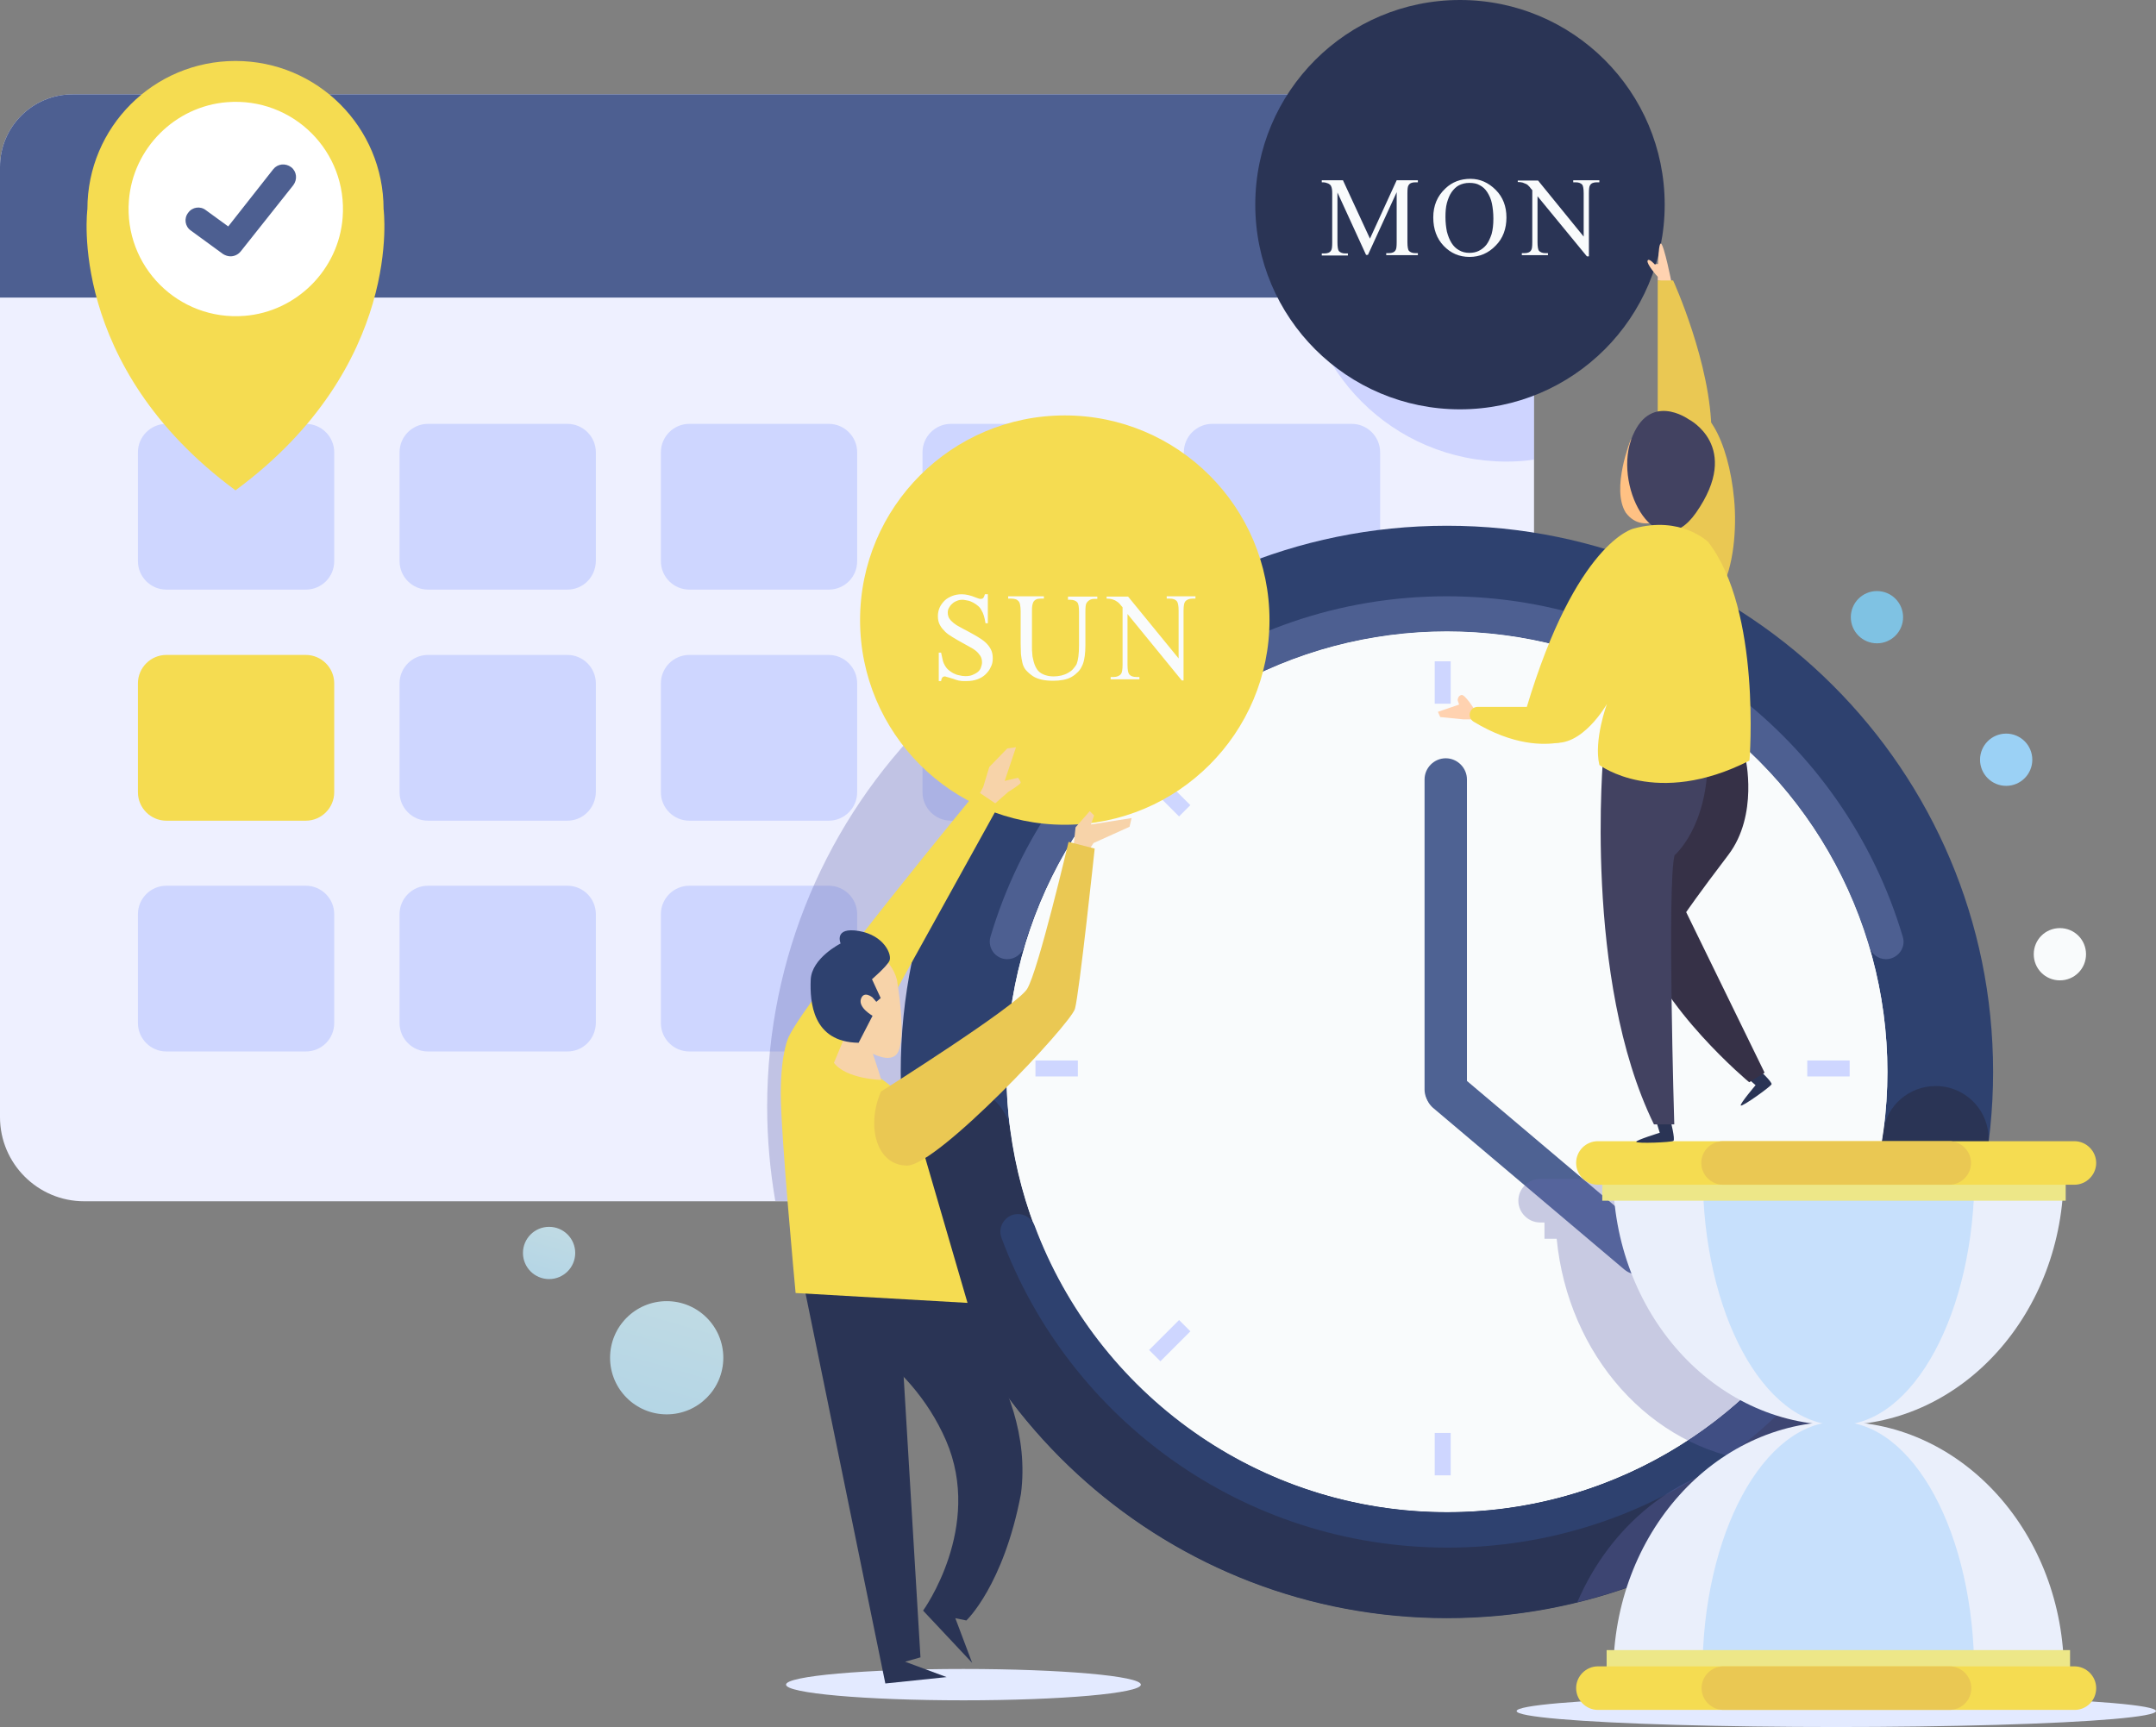 <?xml version="1.0" encoding="utf-8"?>
<!-- Generator: Adobe Illustrator 21.1.0, SVG Export Plug-In . SVG Version: 6.00 Build 0)  -->
<svg version="1.1" id="圖層_1" xmlns="http://www.w3.org/2000/svg" xmlns:xlink="http://www.w3.org/1999/xlink" x="0px" y="0px"
	 viewBox="0 0 742.5 594.9" style="enable-background:new 0 0 742.5 594.9;" xml:space="preserve">
<rect x="0" y="0" width="742.5" height="594.9" fill="#808080" stroke="none"/>
<style type="text/css">
	.st0{display:none;}
	.st1{display:inline;fill:url(#SVGID_1_);}
	.st2{display:inline;opacity:0.68;}
	.st3{fill:#F9FBFC;}
	.st4{display:inline;fill:#F9FBFC;}
	.st5{fill:#E3EAFF;}
	.st6{fill:#EEF0FF;}
	.st7{fill:#4D5F91;}
	.st8{fill:#CED6FF;}
	.st9{fill:#F5DC51;}
	.st10{opacity:0.33;fill:#6467AE;enable-background:new    ;}
	.st11{fill:#FFFFFF;}
	.st12{fill:#2E416F;}
	.st13{fill:#2A3455;}
	.st14{fill:#4E6293;}
	.st15{opacity:0.33;fill:#8D9AFF;enable-background:new    ;}
	.st16{enable-background:new    ;}
	.st17{fill:#EAEFFB;}
	.st18{fill:#C7E0FC;}
	.st19{fill:#EDE788;}
	.st20{fill:#EAC853;}
	.st21{fill:#FFD2B0;}
	.st22{fill:#363147;}
	.st23{fill:#424261;}
	.st24{fill:#FFC183;}
	.st25{fill:#F7D3A9;}
	.st26{fill:#7FC2E3;}
	.st27{fill:#9BD1F5;}
	.st28{fill:url(#SVGID_2_);}
	.st29{fill:url(#SVGID_3_);}
</style>
<g id="BACKGROUND" class="st0">
	
		<linearGradient id="SVGID_1_" gradientUnits="userSpaceOnUse" x1="-935.092" y1="320.055" x2="-1165.407" y2="-524.433" gradientTransform="matrix(1 0 0 -1 0 595.43)">
		<stop  offset="0" style="stop-color:#2CE7C7"/>
		<stop  offset="1" style="stop-color:#569FFF"/>
	</linearGradient>
	<rect x="-1313.3" y="495.3" class="st1" width="500" height="500"/>
	<g class="st2">
		<g>
			<path class="st3" d="M-873.7,874.1h-379c-4.7,0-8.5-3.8-8.5-8.5V625c0-4.7,3.8-8.5,8.5-8.5h379c4.7,0,8.5,3.8,8.5,8.5v240.6
				C-865.3,870.3-869.1,874.1-873.7,874.1z"/>
		</g>
	</g>
	<path class="st4" d="M-866.3,878.8h-394.3c-4.9,0-8.8-4-8.8-8.8V619.6c0-4.9,4-8.8,8.8-8.8h394.3c4.9,0,8.8,4,8.8,8.8V870
		C-857.4,874.8-861.4,878.8-866.3,878.8z"/>
</g>
<g id="OBJECTS">
	<g>
		<ellipse class="st5" cx="632.4" cy="589.4" rx="110.1" ry="5.5"/>
		<g>
			<g>
				<g>
					<path class="st6" d="M499.3,413.8H29c-16,0-29-13-29-29V57.5c0-13.8,11.2-25,25-25h478.3c13.8,0,25,11.2,25,25v327.2
						C528.3,400.8,515.3,413.8,499.3,413.8z"/>
					<path class="st7" d="M503.3,32.5H25c-13.8,0-25,11.2-25,25v45h528.3v-45C528.3,43.7,517.1,32.5,503.3,32.5z"/>
				</g>
				<g>
					<path class="st8" d="M105.3,203.1h-48c-5.4,0-9.8-4.4-9.8-9.8v-37.5c0-5.4,4.4-9.8,9.8-9.8h48c5.4,0,9.8,4.4,9.8,9.8v37.5
						C115.1,198.8,110.7,203.1,105.3,203.1z"/>
					<path class="st8" d="M195.4,203.1h-48c-5.4,0-9.8-4.4-9.8-9.8v-37.5c0-5.4,4.4-9.8,9.8-9.8h48c5.4,0,9.8,4.4,9.8,9.8v37.5
						C205.1,198.8,200.8,203.1,195.4,203.1z"/>
					<path class="st8" d="M285.4,203.1h-48c-5.4,0-9.8-4.4-9.8-9.8v-37.5c0-5.4,4.4-9.8,9.8-9.8h48c5.4,0,9.8,4.4,9.8,9.8v37.5
						C295.2,198.8,290.8,203.1,285.4,203.1z"/>
					<path class="st8" d="M375.5,203.1h-48c-5.4,0-9.8-4.4-9.8-9.8v-37.5c0-5.4,4.4-9.8,9.8-9.8h48c5.4,0,9.8,4.4,9.8,9.8v37.5
						C385.2,198.8,380.9,203.1,375.5,203.1z"/>
					<path class="st8" d="M465.5,203.1h-48c-5.4,0-9.8-4.4-9.8-9.8v-37.5c0-5.4,4.4-9.8,9.8-9.8h48c5.4,0,9.8,4.4,9.8,9.8v37.5
						C475.3,198.8,470.9,203.1,465.5,203.1z"/>
				</g>
				<g>
					<path class="st9" d="M105.3,282.7h-48c-5.4,0-9.8-4.4-9.8-9.8v-37.5c0-5.4,4.4-9.8,9.8-9.8h48c5.4,0,9.8,4.4,9.8,9.8v37.5
						C115.1,278.3,110.7,282.7,105.3,282.7z"/>
					<path class="st8" d="M195.4,282.7h-48c-5.4,0-9.8-4.4-9.8-9.8v-37.5c0-5.4,4.4-9.8,9.8-9.8h48c5.4,0,9.8,4.4,9.8,9.8v37.5
						C205.1,278.3,200.8,282.7,195.4,282.7z"/>
					<path class="st8" d="M285.4,282.7h-48c-5.4,0-9.8-4.4-9.8-9.8v-37.5c0-5.4,4.4-9.8,9.8-9.8h48c5.4,0,9.8,4.4,9.8,9.8v37.5
						C295.2,278.3,290.8,282.7,285.4,282.7z"/>
					<path class="st8" d="M375.5,282.7h-48c-5.4,0-9.8-4.4-9.8-9.8v-37.5c0-5.4,4.4-9.8,9.8-9.8h48c5.4,0,9.8,4.4,9.8,9.8v37.5
						C385.2,278.3,380.9,282.7,375.5,282.7z"/>
					<path class="st8" d="M465.5,282.7h-48c-5.4,0-9.8-4.4-9.8-9.8v-37.5c0-5.4,4.4-9.8,9.8-9.8h48c5.4,0,9.8,4.4,9.8,9.8v37.5
						C475.3,278.3,470.9,282.7,465.5,282.7z"/>
				</g>
				<g>
					<path class="st8" d="M105.3,362.2h-48c-5.4,0-9.8-4.4-9.8-9.8v-37.5c0-5.4,4.4-9.8,9.8-9.8h48c5.4,0,9.8,4.4,9.8,9.8v37.5
						C115.1,357.9,110.7,362.2,105.3,362.2z"/>
					<path class="st8" d="M195.4,362.2h-48c-5.4,0-9.8-4.4-9.8-9.8v-37.5c0-5.4,4.4-9.8,9.8-9.8h48c5.4,0,9.8,4.4,9.8,9.8v37.5
						C205.1,357.9,200.8,362.2,195.4,362.2z"/>
					<path class="st8" d="M285.4,362.2h-48c-5.4,0-9.8-4.4-9.8-9.8v-37.5c0-5.4,4.4-9.8,9.8-9.8h48c5.4,0,9.8,4.4,9.8,9.8v37.5
						C295.2,357.9,290.8,362.2,285.4,362.2z"/>
					<path class="st8" d="M375.5,362.2h-48c-5.4,0-9.8-4.4-9.8-9.8v-37.5c0-5.4,4.4-9.8,9.8-9.8h48c5.4,0,9.8,4.4,9.8,9.8v37.5
						C385.2,357.9,380.9,362.2,375.5,362.2z"/>
					<path class="st8" d="M465.5,362.2h-48c-5.4,0-9.8-4.4-9.8-9.8v-37.5c0-5.4,4.4-9.8,9.8-9.8h48c5.4,0,9.8,4.4,9.8,9.8v37.5
						C475.3,357.9,470.9,362.2,465.5,362.2z"/>
				</g>
			</g>
			<path class="st10" d="M528.3,384.7V209.2c-23.3-10.3-49-16.1-76-16.1c-103.9,0-188.1,84.2-188.1,188.1c0,11.1,1,22,2.8,32.5
				h232.3C515.3,413.8,528.3,400.8,528.3,384.7z"/>
		</g>
		<g>
			<g>
				<path class="st9" d="M132.1,72c0-28.2-22.8-51-51-51c-28.2,0-51,22.8-51,51c0,0-7.2,54,51,96.9C139.3,126,132.1,72,132.1,72z"/>
				<path class="st11" d="M84.2,108.8c-22.7,1.8-41.6-17-39.8-39.8c1.4-17.9,15.9-32.4,33.8-33.8c22.7-1.8,41.6,17,39.8,39.8
					C116.6,92.9,102.1,107.4,84.2,108.8z"/>
			</g>
			<path class="st7" d="M79.4,88.3c-0.9,0-1.8-0.3-2.6-0.8l-11.1-8.1c-2-1.4-2.4-4.2-0.9-6.1c1.4-2,4.2-2.4,6.1-0.9l7.7,5.6
				l15.5-19.7c1.5-1.9,4.2-2.2,6.2-0.7c1.9,1.5,2.2,4.2,0.7,6.2L82.9,86.6C82,87.7,80.7,88.3,79.4,88.3z"/>
		</g>
		<g>
			<g>
				<g>
					<path class="st12" d="M686.4,369.2c0,103.9-84.2,188.1-188.1,188.1c-103.9,0-188.1-84.2-188.1-188.1
						c0-103.9,84.2-188.1,188.1-188.1C602.2,181.1,686.4,265.3,686.4,369.2z"/>
					<circle class="st3" cx="498.3" cy="369.2" r="151.7"/>
					<path class="st7" d="M498.3,217.5c68.8,0,126.8,45.7,145.4,108.5c0.8,2.6,3.1,4.4,5.8,4.4l0,0c4,0,7-3.9,5.8-7.7
						c-20.1-67.8-82.8-117.3-157.1-117.3c-74.3,0-137,49.5-157.1,117.3c-1.1,3.9,1.8,7.7,5.8,7.7l0,0c2.7,0,5.1-1.8,5.8-4.4
						C371.5,263.3,429.6,217.5,498.3,217.5z"/>
					<path class="st13" d="M666.6,374.1c-9,0-16.8,6.6-18,15.5c-10,74.1-73.4,131.3-150.3,131.3S358,463.8,348,389.6
						c-1.2-8.9-9-15.5-18-15.5l0,0c-11,0-19.5,9.6-18.1,20.5c12.4,91.9,91.1,162.8,186.4,162.8c95.3,0,174-70.9,186.4-162.8
						C686.1,383.7,677.6,374.1,666.6,374.1L666.6,374.1z"/>
					<circle class="st3" cx="498.3" cy="369.2" r="151.7"/>
					<path class="st12" d="M646.2,418.2c-2.6,0-4.8,1.6-5.7,4c-21.5,57.6-77,98.7-142.1,98.7c-65.1,0-120.6-41.1-142.1-98.7
						c-0.9-2.4-3.2-4-5.7-4l0,0c-4.2,0-7.2,4.2-5.7,8.2c23.2,62.3,83.2,106.7,153.6,106.7c70.4,0,130.4-44.4,153.6-106.7
						C653.4,422.4,650.4,418.2,646.2,418.2L646.2,418.2z"/>
				</g>
				<path class="st14" d="M497.9,382.6L497.9,382.6c-4,0-7.3-3.3-7.3-7.3V268.5c0-4,3.3-7.3,7.3-7.3l0,0c4,0,7.3,3.3,7.3,7.3v106.8
					C505.2,379.3,501.9,382.6,497.9,382.6z"/>
				<path class="st14" d="M492.6,371.3L492.6,371.3c2.6-3.1,7.2-3.5,10.3-0.9l65.9,55.7c3.1,2.6,3.5,7.2,0.9,10.3l0,0
					c-2.6,3.1-7.2,3.5-10.3,0.9l-65.9-55.7C490.4,378.9,490.1,374.3,492.6,371.3z"/>
			</g>
			<g>
				<rect x="494.1" y="227.8" class="st8" width="5.5" height="14.6"/>
				<rect x="494.1" y="493.6" class="st8" width="5.5" height="14.6"/>
			</g>
			<g>
				<rect x="356.6" y="365.3" class="st8" width="14.6" height="5.5"/>
				<rect x="622.4" y="365.3" class="st8" width="14.6" height="5.5"/>
			</g>
			<g>
				
					<rect x="400.1" y="266.8" transform="matrix(0.707 -0.707 0.707 0.707 -75.773 365.153)" class="st8" width="5.5" height="14.6"/>
				
					<rect x="588" y="454.7" transform="matrix(0.707 -0.708 0.708 0.707 -153.595 553.46)" class="st8" width="5.5" height="14.6"/>
			</g>
			<g>
				
					<rect x="395.6" y="459.3" transform="matrix(0.707 -0.707 0.707 0.707 -208.677 419.99)" class="st8" width="14.6" height="5.5"/>
				
					<rect x="583.5" y="271.3" transform="matrix(0.707 -0.707 0.707 0.707 -20.8 497.895)" class="st8" width="14.6" height="5.5"/>
			</g>
		</g>
		<path class="st15" d="M503.3,32.5H476c-16.8,12.9-27.7,33.2-27.7,56c0,39,31.6,70.5,70.5,70.5c3.2,0,6.4-0.2,9.5-0.7V57.5
			C528.3,43.7,517.1,32.5,503.3,32.5z"/>
		<circle class="st13" cx="502.8" cy="70.5" r="70.5"/>
		<circle class="st9" cx="366.7" cy="213.6" r="70.5"/>
		<g class="st16">
			<path class="st3" d="M470.5,87.9l-9.9-21.6v17.2c0,1.6,0.2,2.6,0.5,3c0.5,0.5,1.2,0.8,2.2,0.8h0.9v0.7h-9v-0.7h0.9
				c1.1,0,1.9-0.3,2.3-1c0.3-0.4,0.4-1.3,0.4-2.8V66.6c0-1.1-0.1-1.9-0.4-2.5c-0.1-0.2-0.2-0.4-0.4-0.5c-0.2-0.2-0.4-0.3-0.6-0.4
				c-0.3-0.1-0.6-0.2-0.9-0.3c-0.4-0.1-0.8-0.1-1.3-0.1v-0.7h7.3l9.3,20.1l9.2-20.1h7.3v0.7h-0.9c-1.1,0-1.9,0.3-2.3,1
				c-0.3,0.4-0.4,1.3-0.4,2.8v16.8c0,1.6,0.2,2.6,0.5,3c0.5,0.5,1.2,0.8,2.2,0.8h0.9v0.7h-10.9v-0.7h0.9c1.1,0,1.9-0.3,2.3-1
				c0.3-0.4,0.4-1.3,0.4-2.8V66.2l-9.9,21.6H470.5z"/>
			<path class="st3" d="M506.4,61.6c3.3,0,6.2,1.3,8.7,3.8c2.5,2.5,3.7,5.7,3.7,9.5c0,3.9-1.2,7.2-3.7,9.7c-2.5,2.6-5.5,3.9-9,3.9
				c-3.6,0-6.5-1.3-8.9-3.8c-2.4-2.5-3.6-5.8-3.6-9.8c0-4.1,1.4-7.4,4.2-10C500.1,62.7,503,61.6,506.4,61.6z M506,63
				c-1.3,0-2.5,0.3-3.5,0.8s-1.9,1.4-2.6,2.4c-0.7,1-1.2,2.3-1.6,3.7c-0.4,1.5-0.5,3.1-0.5,4.9c0,1.8,0.2,3.5,0.5,5
				c0.4,1.5,0.9,2.8,1.6,3.9c0.7,1.1,1.5,1.9,2.6,2.5c1,0.6,2.2,0.9,3.5,0.9c1.2,0,2.3-0.2,3.3-0.7c1-0.5,1.9-1.2,2.6-2.1
				s1.3-2.2,1.8-3.7c0.4-1.5,0.6-3.2,0.6-5.3c0-2-0.2-3.7-0.5-5.2s-0.9-2.8-1.6-3.9c-0.7-1.1-1.6-1.9-2.6-2.4
				C508.6,63.2,507.4,63,506,63z"/>
			<path class="st3" d="M522.7,62.2h7l15.7,19.3V66.6c0-1.6-0.2-2.6-0.5-3c-0.5-0.5-1.2-0.8-2.2-0.8h-0.9v-0.7h9v0.7h-0.9
				c-1.1,0-1.9,0.3-2.3,1c-0.3,0.4-0.4,1.3-0.4,2.8v21.7h-0.7l-17-20.7v15.8c0,1.6,0.2,2.6,0.5,3c0.5,0.5,1.2,0.8,2.2,0.8h0.9v0.7
				h-9v-0.7h0.9c1.1,0,1.9-0.3,2.3-1c0.3-0.4,0.4-1.3,0.4-2.8V65.5c-0.4-0.4-0.7-0.8-0.9-1.1c-0.3-0.3-0.5-0.5-0.7-0.7
				c-0.2-0.2-0.5-0.3-0.7-0.4s-0.6-0.2-1-0.4c-0.4-0.1-0.9-0.2-1.7-0.2V62.2z"/>
		</g>
		<g class="st16">
			<path class="st3" d="M340.2,204.9v9.8h-0.8c-0.3-1.9-0.7-3.4-1.4-4.5c-0.3-0.6-0.7-1.1-1.2-1.5s-1-0.8-1.6-1.1s-1.2-0.6-1.8-0.7
				s-1.3-0.3-1.9-0.3c-0.7,0-1.4,0.1-2,0.4c-0.6,0.2-1.2,0.6-1.6,1c-0.5,0.4-0.8,0.9-1.1,1.4c-0.3,0.5-0.4,1.1-0.4,1.6
				c0,0.8,0.2,1.5,0.5,2c0.4,0.6,0.9,1.1,1.5,1.6c0.6,0.5,1.4,1,2.2,1.4c0.9,0.5,1.8,1,2.8,1.5c1.1,0.6,2.2,1.2,3.2,1.8
				c1,0.6,1.9,1.2,2.7,1.9c0.8,0.7,1.4,1.5,1.9,2.4c0.5,0.9,0.7,2,0.7,3.2c0,1.1-0.2,2.1-0.7,3c-0.4,1-1.1,1.8-1.8,2.5
				s-1.7,1.3-2.8,1.7c-1.1,0.4-2.3,0.6-3.6,0.6c-0.5,0-0.9,0-1.3,0c-0.3,0-0.7,0-1-0.1c-0.3,0-0.7-0.1-1-0.2
				c-0.3-0.1-0.8-0.2-1.2-0.4c-0.3-0.1-0.7-0.2-1-0.3c-0.3-0.1-0.7-0.2-1-0.3c-0.3-0.1-0.5-0.1-0.7-0.2s-0.3-0.1-0.4-0.1
				c-0.3,0-0.6,0.1-0.8,0.3c-0.2,0.2-0.4,0.6-0.5,1.3h-0.8v-9.8h0.8c0.2,1,0.4,1.9,0.6,2.7c0.2,0.8,0.5,1.4,0.8,1.9
				c0.3,0.5,0.7,1,1.2,1.4s1,0.8,1.6,1.1c0.6,0.3,1.3,0.6,2,0.7c0.7,0.2,1.4,0.3,2.2,0.3c0.9,0,1.7-0.1,2.4-0.4
				c0.7-0.3,1.3-0.6,1.8-1c0.5-0.4,0.9-0.9,1.1-1.5s0.4-1.2,0.4-1.8c0-0.9-0.2-1.7-0.6-2.3s-0.9-1.2-1.5-1.7c-0.6-0.5-1.4-1-2.2-1.4
				c-0.8-0.4-1.7-1-2.7-1.5c-1.1-0.6-2.1-1.2-3.1-1.8c-1-0.6-1.9-1.2-2.6-1.9s-1.4-1.5-1.8-2.3c-0.5-0.9-0.7-1.9-0.7-3.1
				c0-1,0.2-2,0.6-2.9c0.4-0.9,1-1.7,1.7-2.4c0.7-0.7,1.6-1.2,2.6-1.6c1-0.4,2.1-0.6,3.3-0.6c1.5,0,3.1,0.4,4.8,1.1
				c0.8,0.3,1.3,0.5,1.7,0.5c0.4,0,0.7-0.1,0.9-0.3c0.2-0.2,0.4-0.7,0.6-1.3H340.2z"/>
			<path class="st3" d="M367.8,206.3v-0.8h10.1v0.8h-1.1c-1.1,0-2,0.5-2.6,1.4c-0.3,0.4-0.4,1.5-0.4,3v11.5c0,2.8-0.3,5.1-0.9,6.6
				c-0.4,1-0.9,1.9-1.6,2.6c-0.7,0.7-1.4,1.3-2.3,1.8c-0.9,0.5-1.8,0.8-2.9,1s-2.2,0.3-3.3,0.3c-3.1,0-5.4-0.5-7.1-1.6
				c-1-0.7-1.8-1.4-2.4-2.1s-1-1.6-1.2-2.5s-0.4-1.9-0.5-3c0-1.1-0.1-2.3-0.1-3.7v-11.1c0-0.9-0.1-1.6-0.2-2.2
				c-0.1-0.6-0.3-1-0.6-1.3s-0.6-0.5-1-0.6c-0.4-0.1-0.8-0.2-1.4-0.2h-1.1v-0.8h12.3v0.8h-1.1c-0.7,0-1.2,0.1-1.6,0.3
				c-0.4,0.2-0.7,0.5-0.9,0.8c-0.2,0.4-0.3,0.8-0.4,1.3c-0.1,0.5-0.1,1.1-0.1,1.8V223c0,0.7,0,1.4,0.1,2.1c0,0.7,0.1,1.3,0.3,2
				c0.1,0.6,0.3,1.2,0.5,1.8c0.2,0.6,0.5,1.1,0.8,1.6c0.5,0.8,1.3,1.4,2.2,1.8s2.1,0.7,3.5,0.7c0.9,0,1.8-0.1,2.7-0.3
				c0.8-0.2,1.6-0.5,2.3-0.9c0.7-0.4,1.3-0.8,1.8-1.4s0.9-1.1,1.2-1.7c0.5-1.3,0.8-3.4,0.8-6.4v-11.5c0-1.8-0.2-2.9-0.6-3.3
				c-0.5-0.6-1.4-0.9-2.4-0.9H367.8z"/>
			<path class="st3" d="M380.8,205.5h7.7l17.4,21.3v-16.4c0-1.7-0.2-2.8-0.6-3.3c-0.5-0.6-1.3-0.9-2.5-0.9h-1v-0.8h9.9v0.8h-1
				c-1.2,0-2.1,0.4-2.6,1.1c-0.3,0.4-0.5,1.5-0.5,3.1v24H407l-18.7-22.9v17.5c0,1.7,0.2,2.8,0.6,3.3c0.5,0.6,1.3,0.9,2.5,0.9h1v0.8
				h-9.9v-0.8h1c1.2,0,2.1-0.4,2.6-1.1c0.3-0.4,0.5-1.5,0.5-3.1v-19.8c-0.4-0.5-0.8-0.9-1-1.2c-0.3-0.3-0.5-0.5-0.8-0.7
				s-0.5-0.3-0.8-0.5c-0.3-0.1-0.7-0.3-1.1-0.4c-0.4-0.1-1-0.2-1.8-0.2V205.5z"/>
		</g>
		<path class="st10" d="M543.2,551.9c32.8-8,62.2-24.6,85.7-47.3c-2.3-0.5-4.6-1-7-1.3c3.6-0.5,7.1-1.3,10.6-2.2
			c25.2-25.6,43.1-58.4,50.3-95h-31.4h-77.9h-43.1c-4.1,0-7.5,3.4-7.5,7.5s3.4,7.5,7.5,7.5h1.5v5.6h4.2
			c3.9,40.2,32.4,72.1,68.4,76.6C577.3,506.7,554.5,525.6,543.2,551.9z"/>
		<g>
			<g>
				<path class="st17" d="M710.7,404.3c0,47.8-34.7,86.6-77.6,86.6s-77.6-38.8-77.6-86.6H710.7z"/>
				<path class="st17" d="M555.6,576.3c0-47.8,34.7-86.6,77.6-86.6c42.8,0,77.6,38.8,77.6,86.6H555.6z"/>
			</g>
			<g>
				<path class="st18" d="M680,404.3c0,47.8-21,86.6-46.8,86.6c-25.9,0-46.8-38.8-46.8-86.6H680z"/>
				<path class="st18" d="M586.3,576.3c0-47.8,21-86.6,46.8-86.6c25.9,0,46.8,38.8,46.8,86.6H586.3z"/>
			</g>
			<g>
				<rect x="553.3" y="568.4" class="st19" width="159.6" height="11.2"/>
				<g>
					<path class="st9" d="M714.5,589H550.3c-4.1,0-7.5-3.4-7.5-7.5l0,0c0-4.1,3.4-7.5,7.5-7.5h164.1c4.1,0,7.5,3.4,7.5,7.5l0,0
						C721.9,585.7,718.6,589,714.5,589z"/>
					<path class="st20" d="M671.4,589h-77.9c-4.1,0-7.5-3.4-7.5-7.5l0,0c0-4.1,3.4-7.5,7.5-7.5h77.9c4.1,0,7.5,3.4,7.5,7.5l0,0
						C678.9,585.7,675.5,589,671.4,589z"/>
				</g>
			</g>
			<g>
				<rect x="551.8" y="402.4" class="st19" width="159.6" height="11.2"/>
				<g>
					<path class="st9" d="M550.3,393.1h164.1c4.1,0,7.5,3.4,7.5,7.5l0,0c0,4.1-3.4,7.5-7.5,7.5H550.3c-4.1,0-7.5-3.4-7.5-7.5l0,0
						C542.8,396.4,546.2,393.1,550.3,393.1z"/>
					<path class="st20" d="M593.4,393.1h77.9c4.1,0,7.5,3.4,7.5,7.5l0,0c0,4.1-3.4,7.5-7.5,7.5h-77.9c-4.1,0-7.5-3.4-7.5-7.5l0,0
						C585.9,396.4,589.3,393.1,593.4,393.1z"/>
				</g>
			</g>
		</g>
		<g>
			<path class="st21" d="M507.8,244.4c0,0-3.3-5.3-4.5-5c-1.3,0.3-1.3,1.8-1.3,1.8l0.5,1.5l-7.3,2.5l0.8,1.8l8,0.8h4L507.8,244.4z"
				/>
			<g>
				<path class="st13" d="M570.4,386.3l1.2,3.9c0,0-8.1,2.5-8.1,3.1c0,0.7,12.2,0.2,12.8-0.3c0.7-0.5-1-7.1-1-7.1L570.4,386.3z"/>
				<path class="st13" d="M601.5,371.1l3.1,2.7c0,0-5.5,6.5-5.1,7c0.4,0.6,10.3-6.5,10.6-7.3c0.3-0.8-4.7-5.4-4.7-5.4L601.5,371.1z"
					/>
				<path class="st22" d="M601.1,261c0,0,4.6,19.7-5.9,33.5c-10.5,13.8-14.5,19.7-14.5,19.7l27,55.3l-5.3,3.3
					c0,0-30.9-25.7-38.2-50.6c-7.2-25,7.2-59.2,7.2-59.2L601.1,261z"/>
				<path class="st23" d="M552.2,259.5c0,0-7.1,77.8,17.4,127.8h7c0,0-2.5-83.1,0.1-92.7c0,0,11.4-9.6,11.4-33.3
					C588.2,237.6,552.2,259.5,552.2,259.5z"/>
				<path class="st9" d="M536.9,255.8c-5.2,0.9-15.7,1.1-29.4-7.2c-2.4-1.5-1.4-5.1,1.4-5.1H533c1,0,2,0.6,2.5,1.5l3.4,6.8
					C539.7,253.5,538.7,255.5,536.9,255.8z"/>
				<path class="st21" d="M575.7,97.5c0,0-2.6-13.2-3.7-13.6c-1.1-0.4-1.1,12.7-1.1,12.7L575.7,97.5z"/>
				<g>
					<g>
						<path class="st20" d="M568.8,195.7c0,0,0.8-49.6,9.5-54.4c8.8-4.8,17,10.3,18.9,30.6C599.2,192.3,592.4,226.6,568.8,195.7z"/>
						<path class="st20" d="M570.9,145.9V96.6h5.3c0,0,13.2,28.9,13.2,52.6L570.9,145.9z"/>
					</g>
				</g>
				<g>
					<g>
						<path class="st24" d="M561.7,151.2c0,0-7,17.1-1.8,25.4c6.6,8.8,17.5-0.9,17.5-0.9L561.7,151.2z"/>
						<path class="st23" d="M581.5,144.4c0,0,18.6,9.3,2.6,32.2c-13.2,18.9-28.3-7.9-22.4-25C567.7,134.5,581.5,144.4,581.5,144.4z"
							/>
					</g>
					<path class="st9" d="M562.5,182.1c0,0-19.7,4.6-36.8,61.8c0,0-2,9.9,8.6,11.8c10.5,2,19.1-13.2,19.1-13.2s-4.6,12.5-2.6,21
						c0,0,19.5,14.9,51.7-1.5c0,0,4.2-51.7-14.3-75.4C588.2,186.7,579,177.5,562.5,182.1z"/>
				</g>
				<path class="st21" d="M570.9,95.3c-0.3-0.2-3.9-4.4-3.5-5.5c0.4-1.1,2.5,1.3,2.5,1.3s2.1-0.8,2.6,1.2
					C573.1,94.3,572.4,96,570.9,95.3z"/>
			</g>
		</g>
		<g>
			<ellipse class="st5" cx="331.8" cy="580.3" rx="61.1" ry="5.4"/>
			<polygon class="st13" points="277.1,444 304.9,579.9 326,577.7 311.7,572.4 317,570.9 309.4,444 			"/>
			<path class="st13" d="M321.5,441.7c0,0,35.3,33.1,30.1,72.9c-6,31.6-18.8,43.6-18.8,43.6l-3.8-0.8l5.8,15.4l-16.9-18
				c0,0,20.8-28.7,7.9-58.6c-13-29.9-41.1-40.6-41.1-40.6s24.2-22,25.9-21.4C312.3,434.8,321.5,441.7,321.5,441.7z"/>
			<path class="st25" d="M342.1,277.3l5.1-4.5c0,0,4.3-2.6,4.3-3.2s-0.9-1.7-0.9-1.7L346,269l3.9-11.6l-3,0.4l-6.2,6.4l-2.1,6.9
				l-1.5,2.8L342.1,277.3z"/>
			<polygon class="st25" points="369.7,291.7 370.4,285 375.3,279.4 376.8,280.9 375.7,284 389.7,281.8 389,284.8 376.6,290.4 
				375.1,292.7 			"/>
			<g>
				<path class="st9" d="M336.5,272.5c0,0-58,70.4-64.8,84.5c0,0-2.8,5.1-2.8,19.7c0,14.6,5.1,68.7,5.1,68.7l59.2,3.4
					c0,0-19.2-65.9-19.7-67.6c-0.6-1.7-10.1-11.8-19.2-14.1l49.6-89.6L336.5,272.5z"/>
				<g>
					<path class="st25" d="M299.7,360.3c0,0,2.5,7.3,3.8,11.7c0,0-12.1-0.3-16.3-5.9l4.5-10.8L299.7,360.3z"/>
					<g>
						<path class="st25" d="M308.9,337.5c0,0,3.6,20.8,0,25.5c-3.6,4.7-15.8-3.3-20.9-10.9c-5.1-7.6-6.1-24.6,2.6-26
							C299.2,324.7,306.9,329.9,308.9,337.5z"/>
					</g>
				</g>
				<path class="st20" d="M303.4,376c0,0,46.5-29.3,50.3-35.3c3.8-6,14.3-50.7,14.3-50.7l9,2.3c0,0-5.3,49.9-6.8,55.2
					c-1.5,5.3-47.3,54-57.8,54C301.9,401.5,298.2,388,303.4,376z"/>
			</g>
			<path class="st12" d="M295.7,359.2l4.8-9.3c0,0-5-2.8-4-5.8c1-3,4-0.5,4-0.5l1.3,1.5l1.5-1.3l-3-6.5c0,0,5-4.3,6-6.3
				c1-2-1.7-8.8-10.5-10.3s-6.3,4.3-6.3,4.3s-10,5-10.3,12.5S279.7,359,295.7,359.2z"/>
		</g>
		<circle class="st26" cx="646.4" cy="212.6" r="9"/>
		<circle class="st27" cx="690.9" cy="261.7" r="9"/>
		<path class="st3" d="M718.4,328.7c0,5-4,9-9,9c-5,0-9-4-9-9c0-5,4-9,9-9C714.4,319.7,718.4,323.7,718.4,328.7z"/>
		
			<linearGradient id="SVGID_2_" gradientUnits="userSpaceOnUse" x1="248.791" y1="193.637" x2="149.729" y2="-147.077" gradientTransform="matrix(1 0 0 -1 0 595.43)">
			<stop  offset="0" style="stop-color:#CEE1E3"/>
			<stop  offset="1" style="stop-color:#66B2EB"/>
		</linearGradient>
		<circle class="st28" cx="229.6" cy="467.7" r="19.5"/>
		
			<linearGradient id="SVGID_3_" gradientUnits="userSpaceOnUse" x1="197.954" y1="194.192" x2="152.232" y2="36.934" gradientTransform="matrix(1 0 0 -1 0 595.43)">
			<stop  offset="0" style="stop-color:#CEE1E3"/>
			<stop  offset="1" style="stop-color:#66B2EB"/>
		</linearGradient>
		<circle class="st29" cx="189.1" cy="431.6" r="9"/>
	</g>
</g>
<g id="DESIGNED_BY_FREEPIK" class="st0">
</g>
</svg>
